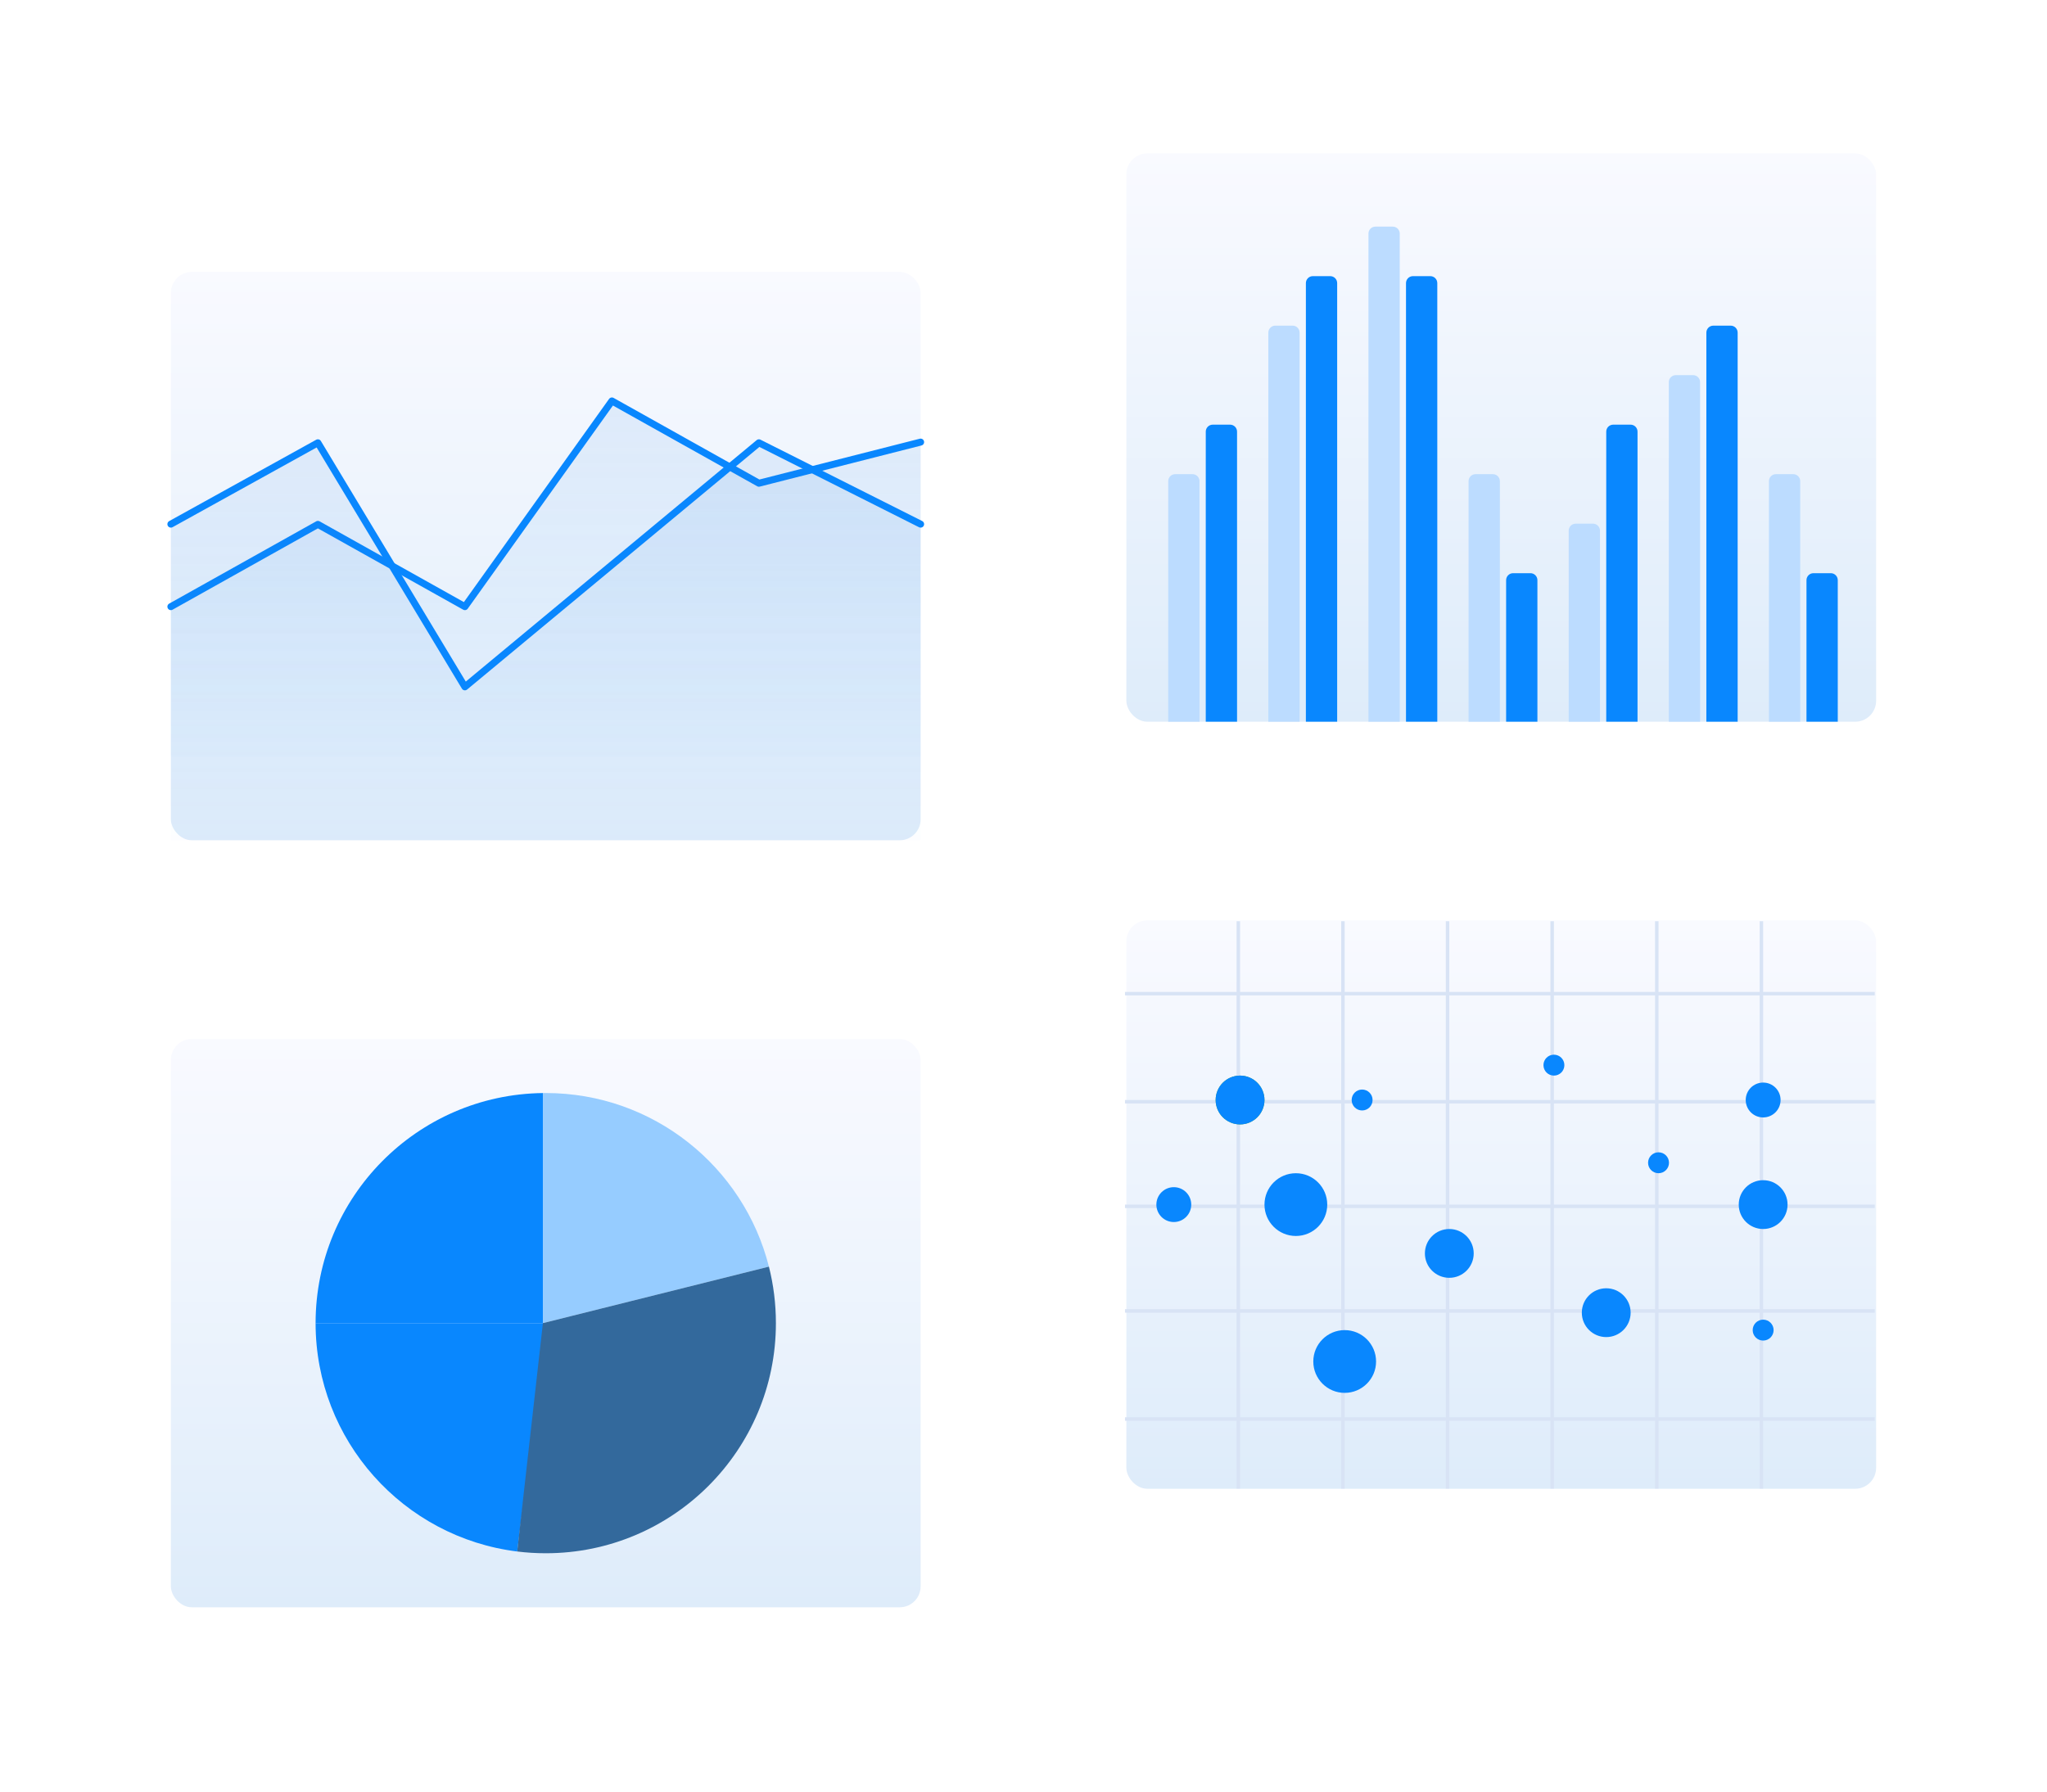 <svg width="587" height="514" viewBox="0 0 587 514" fill="none" xmlns="http://www.w3.org/2000/svg">
<g filter="url(#filter0_dd)">
<rect x="29" y="58" width="255" height="203" rx="10" fill="white"/>
</g>
<g filter="url(#filter1_dd)">
<rect x="29" y="279" width="255" height="202" rx="10" fill="white"/>
</g>
<rect x="49" y="78" width="215" height="163" rx="6" fill="url(#paint0_linear)"/>
<g filter="url(#filter2_dd)">
<rect x="303" y="24" width="255" height="203" rx="10" fill="white"/>
</g>
<g filter="url(#filter3_dd)">
<rect x="303" y="245" width="255" height="202" rx="10" fill="white"/>
</g>
<rect x="323" y="44" width="215" height="163" rx="6" fill="url(#paint1_linear)"/>
<path fill-rule="evenodd" clip-rule="evenodd" d="M363.71 95.4C363.71 94.296 364.606 93.4 365.71 93.4H370.682C371.787 93.4 372.682 94.296 372.682 95.4V207H363.71V95.4Z" fill="#BCDCFF"/>
<path d="M374.477 81.2C374.477 80.096 375.372 79.2 376.477 79.2H381.449C382.553 79.2 383.449 80.096 383.449 81.2V207H374.477V81.2Z" fill="#0987FE"/>
<path fill-rule="evenodd" clip-rule="evenodd" d="M335 138C335 136.895 335.895 136 337 136H341.972C343.077 136 343.972 136.895 343.972 138V207H335V138Z" fill="#BCDCFF"/>
<path fill-rule="evenodd" clip-rule="evenodd" d="M345.766 123.8C345.766 122.695 346.662 121.8 347.766 121.8H352.738C353.843 121.8 354.738 122.695 354.738 123.8V207H345.766V123.8Z" fill="#0987FE"/>
<path fill-rule="evenodd" clip-rule="evenodd" d="M392.421 67C392.421 65.895 393.316 65 394.421 65H399.393C400.497 65 401.393 65.895 401.393 67V207H392.421V67Z" fill="#BCDCFF"/>
<path d="M403.187 81.2C403.187 80.096 404.082 79.2 405.187 79.2H410.159C411.264 79.2 412.159 80.096 412.159 81.2V207H403.187V81.2Z" fill="#0987FE"/>
<path fill-rule="evenodd" clip-rule="evenodd" d="M421.131 138C421.131 136.895 422.026 136 423.131 136H428.103C429.207 136 430.103 136.895 430.103 138V207H421.131V138Z" fill="#BCDCFF"/>
<path fill-rule="evenodd" clip-rule="evenodd" d="M431.897 166.4C431.897 165.295 432.793 164.4 433.897 164.4H438.869C439.974 164.4 440.869 165.295 440.869 166.4V207H431.897V166.4Z" fill="#0987FE"/>
<path fill-rule="evenodd" clip-rule="evenodd" d="M449.841 152.2C449.841 151.095 450.736 150.2 451.841 150.2H456.813C457.918 150.2 458.813 151.095 458.813 152.2V207H449.841V152.2Z" fill="#BCDCFF"/>
<path fill-rule="evenodd" clip-rule="evenodd" d="M460.607 123.8C460.607 122.695 461.503 121.8 462.607 121.8H467.579C468.684 121.8 469.579 122.695 469.579 123.8V207H460.607V123.8Z" fill="#0987FE"/>
<path fill-rule="evenodd" clip-rule="evenodd" d="M478.551 109.6C478.551 108.496 479.447 107.6 480.551 107.6H485.523C486.628 107.6 487.523 108.496 487.523 109.6V207H478.551V109.6Z" fill="#BCDCFF"/>
<path fill-rule="evenodd" clip-rule="evenodd" d="M489.318 95.4C489.318 94.295 490.213 93.4 491.318 93.4H496.29C497.394 93.4 498.29 94.295 498.29 95.4V207H489.318V95.4Z" fill="#0987FE"/>
<path fill-rule="evenodd" clip-rule="evenodd" d="M507.262 138C507.262 136.895 508.157 136 509.262 136H514.234C515.338 136 516.234 136.895 516.234 138V207H507.262V138Z" fill="#BCDCFF"/>
<path fill-rule="evenodd" clip-rule="evenodd" d="M518.028 166.4C518.028 165.295 518.924 164.4 520.028 164.4H525C526.105 164.4 527 165.295 527 166.4V207H518.028V166.4Z" fill="#0987FE"/>
<rect x="323" y="264" width="215" height="163" rx="6" fill="url(#paint2_linear)"/>
<rect x="354.603" y="264.218" width="1" height="162.749" fill="#D8E3F5"/>
<rect x="322.603" y="315.5" width="215" height="1" fill="#D8E3F5"/>
<rect x="322.603" y="284.5" width="215" height="1" fill="#D8E3F5"/>
<rect x="322.603" y="345.5" width="215" height="1" fill="#D8E3F5"/>
<rect x="322.603" y="375.5" width="215" height="1" fill="#D8E3F5"/>
<rect x="322.603" y="406.5" width="215" height="1" fill="#D8E3F5"/>
<rect x="384.603" y="264.218" width="1" height="162.749" fill="#D8E3F5"/>
<rect x="414.603" y="264.218" width="1" height="162.749" fill="#D8E3F5"/>
<rect x="444.603" y="264.218" width="1" height="162.749" fill="#D8E3F5"/>
<rect x="474.603" y="264.218" width="1" height="162.749" fill="#D8E3F5"/>
<rect x="504.603" y="264.218" width="1" height="162.749" fill="#D8E3F5"/>
<path fill-rule="evenodd" clip-rule="evenodd" d="M355.603 322.5C359.469 322.5 362.603 319.366 362.603 315.5C362.603 311.634 359.469 308.5 355.603 308.5C351.737 308.5 348.603 311.634 348.603 315.5C348.603 319.366 351.737 322.5 355.603 322.5Z" fill="#42AB44"/>
<path fill-rule="evenodd" clip-rule="evenodd" d="M355.603 322.5C359.469 322.5 362.603 319.366 362.603 315.5C362.603 311.634 359.469 308.5 355.603 308.5C351.737 308.5 348.603 311.634 348.603 315.5C348.603 319.366 351.737 322.5 355.603 322.5Z" fill="#0987FE"/>
<path fill-rule="evenodd" clip-rule="evenodd" d="M460.603 383.5C464.469 383.5 467.603 380.366 467.603 376.5C467.603 372.634 464.469 369.5 460.603 369.5C456.737 369.5 453.603 372.634 453.603 376.5C453.603 380.366 456.737 383.5 460.603 383.5Z" fill="#0987FE"/>
<path fill-rule="evenodd" clip-rule="evenodd" d="M415.603 366.5C419.469 366.5 422.603 363.366 422.603 359.5C422.603 355.634 419.469 352.5 415.603 352.5C411.737 352.5 408.603 355.634 408.603 359.5C408.603 363.366 411.737 366.5 415.603 366.5Z" fill="#0987FE"/>
<path fill-rule="evenodd" clip-rule="evenodd" d="M505.603 352.5C509.469 352.5 512.603 349.366 512.603 345.5C512.603 341.634 509.469 338.5 505.603 338.5C501.737 338.5 498.603 341.634 498.603 345.5C498.603 349.366 501.737 352.5 505.603 352.5Z" fill="#0987FE"/>
<path fill-rule="evenodd" clip-rule="evenodd" d="M390.603 318.5C392.26 318.5 393.603 317.157 393.603 315.5C393.603 313.843 392.26 312.5 390.603 312.5C388.946 312.5 387.603 313.843 387.603 315.5C387.603 317.157 388.946 318.5 390.603 318.5Z" fill="#0987FE"/>
<path fill-rule="evenodd" clip-rule="evenodd" d="M475.603 336.5C477.26 336.5 478.603 335.157 478.603 333.5C478.603 331.843 477.26 330.5 475.603 330.5C473.946 330.5 472.603 331.843 472.603 333.5C472.603 335.157 473.946 336.5 475.603 336.5Z" fill="#0987FE"/>
<path fill-rule="evenodd" clip-rule="evenodd" d="M445.603 308.5C447.26 308.5 448.603 307.157 448.603 305.5C448.603 303.843 447.26 302.5 445.603 302.5C443.946 302.5 442.603 303.843 442.603 305.5C442.603 307.157 443.946 308.5 445.603 308.5Z" fill="#0987FE"/>
<path fill-rule="evenodd" clip-rule="evenodd" d="M505.603 384.5C507.26 384.5 508.603 383.157 508.603 381.5C508.603 379.843 507.26 378.5 505.603 378.5C503.946 378.5 502.603 379.843 502.603 381.5C502.603 383.157 503.946 384.5 505.603 384.5Z" fill="#0987FE"/>
<path fill-rule="evenodd" clip-rule="evenodd" d="M336.603 350.5C339.364 350.5 341.603 348.261 341.603 345.5C341.603 342.739 339.364 340.5 336.603 340.5C333.841 340.5 331.603 342.739 331.603 345.5C331.603 348.261 333.841 350.5 336.603 350.5Z" fill="#0987FE"/>
<path fill-rule="evenodd" clip-rule="evenodd" d="M505.603 320.5C508.364 320.5 510.603 318.261 510.603 315.5C510.603 312.739 508.364 310.5 505.603 310.5C502.841 310.5 500.603 312.739 500.603 315.5C500.603 318.261 502.841 320.5 505.603 320.5Z" fill="#0987FE"/>
<path fill-rule="evenodd" clip-rule="evenodd" d="M371.603 354.5C376.573 354.5 380.603 350.471 380.603 345.5C380.603 340.529 376.573 336.5 371.603 336.5C366.632 336.5 362.603 340.529 362.603 345.5C362.603 350.471 366.632 354.5 371.603 354.5Z" fill="#0987FE"/>
<path fill-rule="evenodd" clip-rule="evenodd" d="M385.603 399.5C390.573 399.5 394.603 395.471 394.603 390.5C394.603 385.529 390.573 381.5 385.603 381.5C380.632 381.5 376.603 385.529 376.603 390.5C376.603 395.471 380.632 399.5 385.603 399.5Z" fill="#0987FE"/>
<rect x="49" y="298" width="215" height="163" rx="6" fill="url(#paint3_linear)"/>
<path fill-rule="evenodd" clip-rule="evenodd" d="M148.313 444.997L156.5 379.5H90.5C90.5 413.179 115.725 440.965 148.313 444.997Z" fill="#0987FE"/>
<path fill-rule="evenodd" clip-rule="evenodd" d="M90.5 379.5H155.675V313.505C119.604 313.947 90.5 343.324 90.5 379.5Z" fill="#0987FE"/>
<path fill-rule="evenodd" clip-rule="evenodd" d="M155.675 313.505V379.5L220.496 363.295C213.272 334.679 187.359 313.5 156.5 313.5C156.225 313.5 155.95 313.502 155.675 313.505Z" fill="#96CCFF"/>
<path fill-rule="evenodd" clip-rule="evenodd" d="M222.5 379.5C222.5 415.951 192.951 445.5 156.5 445.5C153.726 445.5 150.991 445.329 148.307 444.996L155.684 379.494L220.495 363.292C221.804 368.477 222.5 373.907 222.5 379.5Z" fill="#33699C"/>
<path fill-rule="evenodd" clip-rule="evenodd" d="M49 173.96L91.157 150.376L133.314 173.96L175.471 115L217.627 138.584L264 126.792V217H49V173.96Z" fill="url(#paint4_linear)"/>
<path d="M49 174L91.157 150.4L133.314 174L175.471 115L217.627 138.6L264 126.8" stroke="#0987FE" stroke-width="2" stroke-linecap="round" stroke-linejoin="round"/>
<path fill-rule="evenodd" clip-rule="evenodd" d="M49 150.627L91.157 127L133.314 197.881L175.471 162.44L217.627 127L264 150.627V241H49V150.627Z" fill="url(#paint5_linear)"/>
<path d="M49 150.333L91.157 127L133.314 197L175.471 162L217.627 127L264 150.333" stroke="#0987FE" stroke-width="2" stroke-linecap="round" stroke-linejoin="round"/>
<defs>
<filter id="filter0_dd" x="0.75" y="34.25" width="311.5" height="259.5" filterUnits="userSpaceOnUse" color-interpolation-filters="sRGB">
<feFlood flood-opacity="0" result="BackgroundImageFix"/>
<feColorMatrix in="SourceAlpha" type="matrix" values="0 0 0 0 0 0 0 0 0 0 0 0 0 0 0 0 0 0 127 0"/>
<feOffset dy="4.5"/>
<feGaussianBlur stdDeviation="14.125"/>
<feColorMatrix type="matrix" values="0 0 0 0 0.127 0 0 0 0 0.309 0 0 0 0 0.779 0 0 0 0.17 0"/>
<feBlend mode="normal" in2="BackgroundImageFix" result="effect1_dropShadow"/>
<feColorMatrix in="SourceAlpha" type="matrix" values="0 0 0 0 0 0 0 0 0 0 0 0 0 0 0 0 0 0 127 0"/>
<feOffset dy="2.75"/>
<feGaussianBlur stdDeviation="4"/>
<feColorMatrix type="matrix" values="0 0 0 0 0.032 0 0 0 0 0.042 0 0 0 0 0.133 0 0 0 0.03 0"/>
<feBlend mode="normal" in2="effect1_dropShadow" result="effect2_dropShadow"/>
<feBlend mode="normal" in="SourceGraphic" in2="effect2_dropShadow" result="shape"/>
</filter>
<filter id="filter1_dd" x="0.75" y="255.25" width="311.5" height="258.5" filterUnits="userSpaceOnUse" color-interpolation-filters="sRGB">
<feFlood flood-opacity="0" result="BackgroundImageFix"/>
<feColorMatrix in="SourceAlpha" type="matrix" values="0 0 0 0 0 0 0 0 0 0 0 0 0 0 0 0 0 0 127 0"/>
<feOffset dy="4.5"/>
<feGaussianBlur stdDeviation="14.125"/>
<feColorMatrix type="matrix" values="0 0 0 0 0.127 0 0 0 0 0.309 0 0 0 0 0.779 0 0 0 0.17 0"/>
<feBlend mode="normal" in2="BackgroundImageFix" result="effect1_dropShadow"/>
<feColorMatrix in="SourceAlpha" type="matrix" values="0 0 0 0 0 0 0 0 0 0 0 0 0 0 0 0 0 0 127 0"/>
<feOffset dy="2.75"/>
<feGaussianBlur stdDeviation="4"/>
<feColorMatrix type="matrix" values="0 0 0 0 0.032 0 0 0 0 0.042 0 0 0 0 0.133 0 0 0 0.03 0"/>
<feBlend mode="normal" in2="effect1_dropShadow" result="effect2_dropShadow"/>
<feBlend mode="normal" in="SourceGraphic" in2="effect2_dropShadow" result="shape"/>
</filter>
<filter id="filter2_dd" x="274.75" y="0.25" width="311.5" height="259.5" filterUnits="userSpaceOnUse" color-interpolation-filters="sRGB">
<feFlood flood-opacity="0" result="BackgroundImageFix"/>
<feColorMatrix in="SourceAlpha" type="matrix" values="0 0 0 0 0 0 0 0 0 0 0 0 0 0 0 0 0 0 127 0"/>
<feOffset dy="4.5"/>
<feGaussianBlur stdDeviation="14.125"/>
<feColorMatrix type="matrix" values="0 0 0 0 0.127 0 0 0 0 0.309 0 0 0 0 0.779 0 0 0 0.17 0"/>
<feBlend mode="normal" in2="BackgroundImageFix" result="effect1_dropShadow"/>
<feColorMatrix in="SourceAlpha" type="matrix" values="0 0 0 0 0 0 0 0 0 0 0 0 0 0 0 0 0 0 127 0"/>
<feOffset dy="2.75"/>
<feGaussianBlur stdDeviation="4"/>
<feColorMatrix type="matrix" values="0 0 0 0 0.032 0 0 0 0 0.042 0 0 0 0 0.133 0 0 0 0.03 0"/>
<feBlend mode="normal" in2="effect1_dropShadow" result="effect2_dropShadow"/>
<feBlend mode="normal" in="SourceGraphic" in2="effect2_dropShadow" result="shape"/>
</filter>
<filter id="filter3_dd" x="274.75" y="221.25" width="311.5" height="258.5" filterUnits="userSpaceOnUse" color-interpolation-filters="sRGB">
<feFlood flood-opacity="0" result="BackgroundImageFix"/>
<feColorMatrix in="SourceAlpha" type="matrix" values="0 0 0 0 0 0 0 0 0 0 0 0 0 0 0 0 0 0 127 0"/>
<feOffset dy="4.5"/>
<feGaussianBlur stdDeviation="14.125"/>
<feColorMatrix type="matrix" values="0 0 0 0 0.127 0 0 0 0 0.309 0 0 0 0 0.779 0 0 0 0.17 0"/>
<feBlend mode="normal" in2="BackgroundImageFix" result="effect1_dropShadow"/>
<feColorMatrix in="SourceAlpha" type="matrix" values="0 0 0 0 0 0 0 0 0 0 0 0 0 0 0 0 0 0 127 0"/>
<feOffset dy="2.75"/>
<feGaussianBlur stdDeviation="4"/>
<feColorMatrix type="matrix" values="0 0 0 0 0.032 0 0 0 0 0.042 0 0 0 0 0.133 0 0 0 0.03 0"/>
<feBlend mode="normal" in2="effect1_dropShadow" result="effect2_dropShadow"/>
<feBlend mode="normal" in="SourceGraphic" in2="effect2_dropShadow" result="shape"/>
</filter>
<linearGradient id="paint0_linear" x1="156.5" y1="78" x2="156.5" y2="241" gradientUnits="userSpaceOnUse">
<stop stop-color="#F9FAFF"/>
<stop offset="1" stop-color="#DEECFA"/>
</linearGradient>
<linearGradient id="paint1_linear" x1="430.5" y1="44" x2="430.5" y2="207" gradientUnits="userSpaceOnUse">
<stop stop-color="#F9FAFF"/>
<stop offset="1" stop-color="#DEECFA"/>
</linearGradient>
<linearGradient id="paint2_linear" x1="430.5" y1="264" x2="430.5" y2="427" gradientUnits="userSpaceOnUse">
<stop stop-color="#F9FAFF"/>
<stop offset="1" stop-color="#DEECFA"/>
</linearGradient>
<linearGradient id="paint3_linear" x1="156.5" y1="298" x2="156.5" y2="461" gradientUnits="userSpaceOnUse">
<stop stop-color="#F9FAFF"/>
<stop offset="1" stop-color="#DEECFA"/>
</linearGradient>
<linearGradient id="paint4_linear" x1="264" y1="217" x2="264" y2="115" gradientUnits="userSpaceOnUse">
<stop stop-color="#0987FE" stop-opacity="0.01"/>
<stop offset="1" stop-color="#2E7CD9" stop-opacity="0.1"/>
<stop offset="1" stop-color="#0987FE" stop-opacity="0.2"/>
</linearGradient>
<linearGradient id="paint5_linear" x1="264" y1="241" x2="264" y2="127" gradientUnits="userSpaceOnUse">
<stop stop-color="#0987FE" stop-opacity="0.01"/>
<stop offset="1" stop-color="#2E7CD9" stop-opacity="0.1"/>
<stop offset="1" stop-color="#0987FE" stop-opacity="0.2"/>
</linearGradient>
</defs>
</svg>

